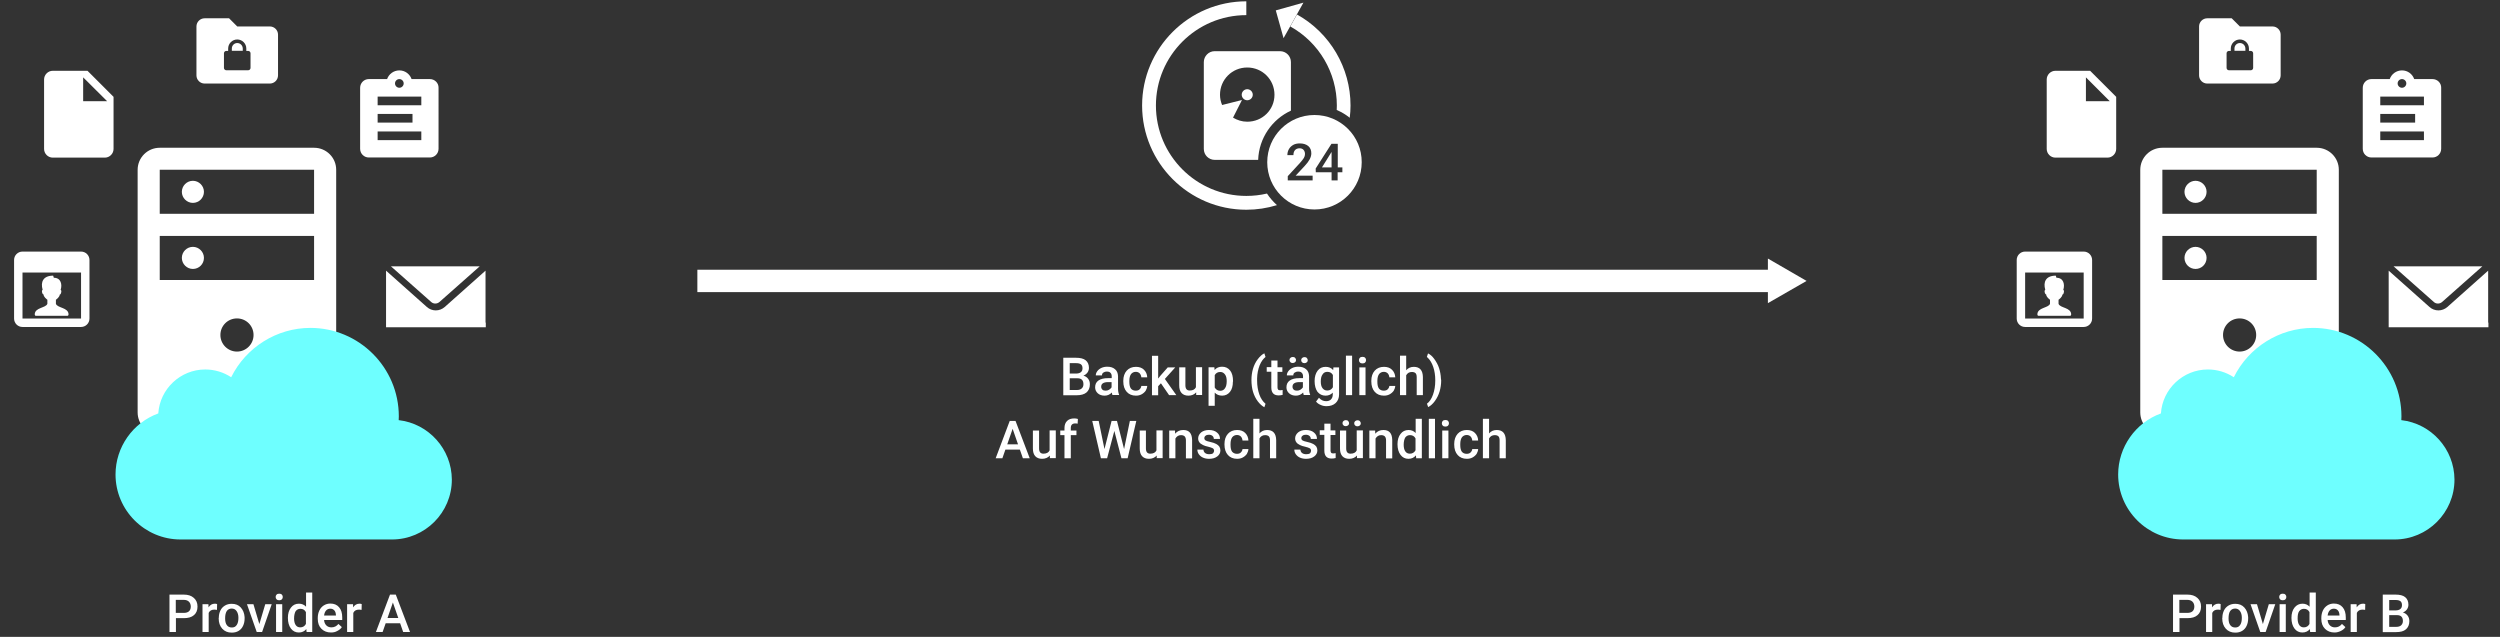 <?xml version="1.0" encoding="utf-8"?>
<!-- Generator: Adobe Illustrator 23.0.3, SVG Export Plug-In . SVG Version: 6.00 Build 0)  -->
<svg version="1.1" xmlns="http://www.w3.org/2000/svg" xmlns:xlink="http://www.w3.org/1999/xlink" x="0px" y="0px"
	 viewBox="0 0 1900 484" style="enable-background:new 0 0 1900 484;" xml:space="preserve">
<rect x="0" y="0" width="1900" height="484" fill="#333333" stroke="none"/>
<style type="text/css">
	.st0{display:none;}
	.st1{fill:none;stroke:#FFFFFF;stroke-width:17.008;stroke-miterlimit:10;}
	.st2{fill:#FFFFFF;}
	.st3{fill:#6EFFFF;}
	.st4{fill:none;}
	.st5{fill-rule:evenodd;clip-rule:evenodd;fill:#FFFFFF;}
</style>
<g id="Hilfslinien" class="st0">
</g>
<g id="Icons">
	<g>
		<g>
			<line class="st1" x1="530" y1="213.5" x2="1348.6" y2="213.5"/>
			<g>
				<polygon class="st2" points="1343.6,230.4 1373,213.5 1343.6,196.5 				"/>
			</g>
		</g>
	</g>
	<g>
		<g>
			<path class="st2" d="M238.7,112.3H121.4c-9.3,0-16.8,7.5-16.8,16.8v184.3c0,9.3,7.5,16.8,16.8,16.8h117.3
				c9.3,0,16.8-7.5,16.8-16.8V129C255.5,119.8,248,112.3,238.7,112.3z M180.1,267.2c-6.9,0-12.6-5.6-12.6-12.6s5.6-12.6,12.6-12.6
				s12.6,5.6,12.6,12.6S187,267.2,180.1,267.2z M146.6,204.4c-4.6,0-8.4-3.8-8.4-8.4c0-4.6,3.8-8.4,8.4-8.4c4.6,0,8.4,3.8,8.4,8.4
				C155,200.7,151.2,204.4,146.6,204.4z M180.1,304.9c-4.6,0-8.4-3.8-8.4-8.4c0-4.6,3.8-8.4,8.4-8.4c4.6,0,8.4,3.8,8.4,8.4
				C188.5,301.2,184.7,304.9,180.1,304.9z M146.6,154.2c-4.6,0-8.4-3.8-8.4-8.4c0-4.6,3.8-8.4,8.4-8.4c4.6,0,8.4,3.8,8.4,8.4
				C155,150.4,151.2,154.2,146.6,154.2z M238.7,212.8H121.4v-33.5h117.3V212.8z M238.7,162.5H121.4V129h117.3V162.5z"/>
			<g id="surface905463">
				<path class="st3" d="M303,319.3c0-1,0.1-1.9,0.1-2.9c0-37.1-30.2-67.2-67.2-67.2c-25.6,0-49,14.8-60.2,37.5
					c-5.8-3.8-12.6-5.9-19.7-5.9c-18.9,0-34.5,14.8-35.7,33.4c-19.3,7-32.5,25.6-32.5,46.4c0,27.2,22.2,49.4,49.4,49.4h160.7
					c25.1,0,45.5-20.4,45.5-45.5C343.3,341.2,325.7,321.9,303,319.3z"/>
			</g>
			<g id="surface21868_2_">
				<path class="st2" d="M66.5,53.8H40.1c-3.6,0-6.6,3-6.6,6.6v52.8c0,3.6,3,6.6,6.6,6.6h39.6c3.6,0,6.6-3,6.6-6.6V73.6L66.5,53.8z
					 M81.4,76.9H63.2V58.8L81.4,76.9z"/>
			</g>
			<g>
				<path class="st2" d="M334,229.5l30.6-27.1h-67.5l30.6,27.1C329.4,231.1,332.2,231.1,334,229.5z"/>
				<path class="st2" d="M369,245.2V226v-20.3l-31,27.6c-1.9,1.7-4.4,2.6-6.8,2.6c-2.5,0-4.9-0.9-6.8-2.6l-31-27.6v43l75.8,0V245.2z
					"/>
			</g>
			<g>
				<path class="st2" d="M17.1,191.2c-3.5,0-6.4,2.8-6.4,6.4v44.5c0,3.5,2.8,6.4,6.4,6.4h44.5c3.5,0,6.4-2.8,6.4-6.4v-44.5
					c0-3.5-2.8-6.4-6.4-6.4H17.1z M17.1,207.1h44.5v35H17.1V207.1z"/>
				<path class="st2" d="M40.4,209.5c-7.6,0-9.7,4.8-8,10.7c-0.2,0.2-0.6,0.6-0.5,1.5c0.2,1.6,0.8,2,1.2,2.1c0,1.8,2.4,3.7,2.9,4
					v3.1c-1.2,3.3-9.6,2.7-9.6,8.1c0,0.5,0.3,1,0.8,1h24.1c0.5,0,0.8-0.5,0.8-1c0-5.4-8.5-4.8-9.6-8.1v-3.1c0.5-0.3,2.9-2.2,2.9-3.9
					c0.4,0,1-0.5,1.2-2.1c0.1-0.9-0.2-1.4-0.5-1.5c1.3-4,0.3-9.2-5.2-9.2L40.4,209.5z"/>
			</g>
			<g id="surface21403_2_">
				<path class="st2" d="M326.7,60.1h-13.9c-1.4-3.9-5-6.6-9.3-6.6s-8,2.8-9.3,6.6h-13.9c-3.7,0-6.6,3-6.6,6.6v46.4
					c0,3.7,3,6.6,6.6,6.6h46.4c3.7,0,6.6-3,6.6-6.6V66.7C333.4,63.1,330.4,60.1,326.7,60.1z M287,80v-6.6h33.2V80H287z M313.5,86.6
					v6.6H287v-6.6H313.5z M287,99.9h33.2v6.6H287V99.9z M303.5,60.1c1.8,0,3.3,1.5,3.3,3.3c0,1.8-1.5,3.3-3.3,3.3s-3.3-1.5-3.3-3.3
					C300.2,61.6,301.7,60.1,303.5,60.1z"/>
			</g>
			<g>
				<path class="st2" d="M205.1,20.1h-24.8l-6.2-6.2h-18.6c-3.4,0-6.2,2.8-6.2,6.2v37.2c0,3.4,2.8,6.2,6.2,6.2h49.6
					c3.4,0,6.2-2.8,6.2-6.2v-31C211.3,22.9,208.5,20.1,205.1,20.1z M190.4,51.6c0,1-0.8,1.8-1.8,1.8H172c-1,0-1.8-0.8-1.8-1.8V40.5
					c0-1,0.8-1.8,1.8-1.8h1.4v-1.8c0-3.8,3.1-6.9,6.9-6.9c3.8,0,6.9,3.1,6.9,6.9v1.8h1.4c1,0,1.8,0.8,1.8,1.8V51.6z"/>
				<path class="st2" d="M180.3,32.7c-2.3,0-4.1,1.9-4.1,4.1v1.8h8.3v-1.8C184.4,34.5,182.6,32.7,180.3,32.7z"/>
			</g>
		</g>
		<g>
			<rect x="112.8" y="450.3" class="st4" width="212.2" height="33.7"/>
			<path class="st2" d="M133.7,469.8v10.5h-4.9v-28.4h10.9c3.2,0,5.7,0.8,7.6,2.5c1.9,1.7,2.8,3.8,2.8,6.6c0,2.8-0.9,5-2.7,6.5
				c-1.8,1.6-4.4,2.3-7.7,2.3H133.7z M133.7,465.8h5.9c1.8,0,3.1-0.4,4-1.2c0.9-0.8,1.4-2,1.4-3.6c0-1.5-0.5-2.8-1.4-3.7
				s-2.2-1.4-3.9-1.4h-6.1V465.8z"/>
			<path class="st2" d="M164.9,463.5c-0.6-0.1-1.3-0.2-1.9-0.2c-2.2,0-3.6,0.8-4.4,2.5v14.5h-4.7v-21.1h4.5l0.1,2.4
				c1.1-1.8,2.7-2.8,4.8-2.8c0.7,0,1.2,0.1,1.7,0.3L164.9,463.5z"/>
			<path class="st2" d="M166.3,469.6c0-2.1,0.4-3.9,1.2-5.6s2-2.9,3.5-3.8s3.2-1.3,5.1-1.3c2.9,0,5.2,0.9,6.9,2.8s2.7,4.3,2.9,7.3
				l0,1.1c0,2.1-0.4,3.9-1.2,5.6s-1.9,2.9-3.4,3.8c-1.5,0.9-3.2,1.3-5.2,1.3c-3,0-5.4-1-7.2-3c-1.8-2-2.7-4.6-2.7-7.9V469.6z
				 M171.1,470c0,2.2,0.4,3.9,1.3,5.1s2.1,1.8,3.8,1.8s2.8-0.6,3.7-1.9c0.9-1.3,1.3-3.1,1.3-5.5c0-2.1-0.5-3.8-1.4-5.1
				s-2.2-1.9-3.7-1.9c-1.5,0-2.8,0.6-3.7,1.8C171.5,465.7,171.1,467.5,171.1,470z"/>
			<path class="st2" d="M197.1,474.3l4.5-15.1h4.9l-7.3,21.1h-4.1l-7.4-21.1h4.9L197.1,474.3z"/>
			<path class="st2" d="M209.5,453.7c0-0.7,0.2-1.3,0.7-1.8c0.5-0.5,1.1-0.7,2-0.7s1.5,0.2,2,0.7s0.7,1.1,0.7,1.8
				c0,0.7-0.2,1.3-0.7,1.8s-1.1,0.7-2,0.7s-1.5-0.2-2-0.7C209.7,455,209.5,454.4,209.5,453.7z M214.5,480.3h-4.7v-21.1h4.7V480.3z"
				/>
			<path class="st2" d="M218.8,469.6c0-3.3,0.8-5.9,2.3-7.8c1.5-2,3.5-3,6.1-3c2.2,0,4,0.8,5.4,2.3v-10.8h4.7v30H233l-0.2-2.2
				c-1.4,1.7-3.3,2.6-5.7,2.6c-2.5,0-4.5-1-6-3C219.6,475.7,218.8,473,218.8,469.6z M223.5,470c0,2.1,0.4,3.8,1.2,5
				c0.8,1.2,2,1.8,3.5,1.8c1.9,0,3.4-0.9,4.3-2.6v-9c-0.9-1.7-2.3-2.5-4.2-2.5c-1.5,0-2.7,0.6-3.6,1.8
				C224,465.7,223.5,467.6,223.5,470z"/>
			<path class="st2" d="M251.6,480.7c-3,0-5.4-0.9-7.3-2.8c-1.9-1.9-2.8-4.4-2.8-7.6v-0.6c0-2.1,0.4-4,1.2-5.7c0.8-1.7,2-3,3.4-3.9
				c1.5-0.9,3.1-1.4,4.9-1.4c2.9,0,5.1,0.9,6.7,2.8c1.6,1.8,2.4,4.4,2.4,7.8v1.9h-13.8c0.1,1.7,0.7,3.1,1.7,4.1c1,1,2.3,1.5,3.9,1.5
				c2.2,0,3.9-0.9,5.3-2.6l2.6,2.4c-0.8,1.3-2,2.2-3.4,2.9C254.9,480.4,253.3,480.7,251.6,480.7z M251,462.6c-1.3,0-2.4,0.5-3.2,1.4
				s-1.3,2.2-1.5,3.8h9v-0.4c-0.1-1.6-0.5-2.8-1.3-3.6S252.3,462.6,251,462.6z"/>
			<path class="st2" d="M274.8,463.5c-0.6-0.1-1.3-0.2-1.9-0.2c-2.2,0-3.6,0.8-4.4,2.5v14.5h-4.7v-21.1h4.5l0.1,2.4
				c1.1-1.8,2.7-2.8,4.8-2.8c0.7,0,1.2,0.1,1.7,0.3L274.8,463.5z"/>
			<path class="st2" d="M304.1,473.7h-11l-2.3,6.6h-5.1l10.7-28.4h4.4l10.8,28.4h-5.2L304.1,473.7z M294.5,469.7h8.2l-4.1-11.8
				L294.5,469.7z"/>
		</g>
	</g>
	<g>
		<g>
			<path class="st2" d="M1760.7,112.3h-117.3c-9.3,0-16.8,7.5-16.8,16.8v184.3c0,9.3,7.5,16.8,16.8,16.8h117.3
				c9.3,0,16.8-7.5,16.8-16.8V129C1777.5,119.8,1770,112.3,1760.7,112.3z M1702.1,267.2c-6.9,0-12.6-5.6-12.6-12.6
				s5.6-12.6,12.6-12.6s12.6,5.6,12.6,12.6S1709,267.2,1702.1,267.2z M1668.6,204.4c-4.6,0-8.4-3.8-8.4-8.4c0-4.6,3.8-8.4,8.4-8.4
				c4.6,0,8.4,3.8,8.4,8.4C1677,200.7,1673.2,204.4,1668.6,204.4z M1702.1,304.9c-4.6,0-8.4-3.8-8.4-8.4c0-4.6,3.8-8.4,8.4-8.4
				c4.6,0,8.4,3.8,8.4,8.4C1710.5,301.2,1706.7,304.9,1702.1,304.9z M1668.6,154.2c-4.6,0-8.4-3.8-8.4-8.4c0-4.6,3.8-8.4,8.4-8.4
				c4.6,0,8.4,3.8,8.4,8.4C1677,150.4,1673.2,154.2,1668.6,154.2z M1760.7,212.8h-117.3v-33.5h117.3V212.8z M1760.7,162.5h-117.3
				V129h117.3V162.5z"/>
			<g id="surface905463_2_">
				<path class="st3" d="M1825,319.3c0-1,0.1-1.9,0.1-2.9c0-37.1-30.2-67.2-67.2-67.2c-25.6,0-49,14.8-60.2,37.5
					c-5.8-3.8-12.6-5.9-19.7-5.9c-18.9,0-34.5,14.8-35.7,33.4c-19.3,7-32.5,25.6-32.5,46.4c0,27.2,22.2,49.4,49.4,49.4h160.7
					c25.1,0,45.5-20.4,45.5-45.5C1865.3,341.2,1847.7,321.9,1825,319.3z"/>
			</g>
			<g id="surface21868_3_">
				<path class="st2" d="M1588.5,53.8h-26.4c-3.6,0-6.6,3-6.6,6.6v52.8c0,3.6,3,6.6,6.6,6.6h39.6c3.6,0,6.6-3,6.6-6.6V73.6
					L1588.5,53.8z M1603.4,76.9h-18.1V58.8L1603.4,76.9z"/>
			</g>
			<g>
				<path class="st2" d="M1856,229.5l30.6-27.1h-67.5l30.6,27.1C1851.4,231.1,1854.2,231.1,1856,229.5z"/>
				<path class="st2" d="M1891,245.2V226v-20.3l-31,27.6c-1.9,1.7-4.4,2.6-6.8,2.6c-2.5,0-4.9-0.9-6.8-2.6l-31-27.6v43l75.8,0V245.2
					z"/>
			</g>
			<g>
				<path class="st2" d="M1539.1,191.2c-3.5,0-6.4,2.8-6.4,6.4v44.5c0,3.5,2.8,6.4,6.4,6.4h44.5c3.5,0,6.4-2.8,6.4-6.4v-44.5
					c0-3.5-2.8-6.4-6.4-6.4H1539.1z M1539.1,207.1h44.5v35h-44.5V207.1z"/>
				<path class="st2" d="M1562.4,209.5c-7.6,0-9.7,4.8-8,10.7c-0.2,0.2-0.6,0.6-0.5,1.5c0.2,1.6,0.8,2,1.2,2.1c0,1.8,2.4,3.7,2.9,4
					v3.1c-1.2,3.3-9.6,2.7-9.6,8.1c0,0.5,0.3,1,0.8,1h24.1c0.5,0,0.8-0.5,0.8-1c0-5.4-8.5-4.8-9.6-8.1v-3.1c0.5-0.3,2.9-2.2,2.9-3.9
					c0.4,0,1-0.5,1.2-2.1c0.1-0.9-0.2-1.4-0.5-1.5c1.3-4,0.3-9.2-5.2-9.2L1562.4,209.5z"/>
			</g>
			<g id="surface21403_3_">
				<path class="st2" d="M1848.7,60.1h-13.9c-1.4-3.9-5-6.6-9.3-6.6c-4.3,0-8,2.8-9.3,6.6h-13.9c-3.7,0-6.6,3-6.6,6.6v46.4
					c0,3.7,3,6.6,6.6,6.6h46.4c3.7,0,6.6-3,6.6-6.6V66.7C1855.4,63.1,1852.4,60.1,1848.7,60.1z M1809,80v-6.6h33.2V80H1809z
					 M1835.5,86.6v6.6H1809v-6.6H1835.5z M1809,99.9h33.2v6.6H1809V99.9z M1825.5,60.1c1.8,0,3.3,1.5,3.3,3.3c0,1.8-1.5,3.3-3.3,3.3
					c-1.8,0-3.3-1.5-3.3-3.3C1822.2,61.6,1823.7,60.1,1825.5,60.1z"/>
			</g>
			<g>
				<path class="st2" d="M1727.1,20.1h-24.8l-6.2-6.2h-18.6c-3.4,0-6.2,2.8-6.2,6.2v37.2c0,3.4,2.8,6.2,6.2,6.2h49.6
					c3.4,0,6.2-2.8,6.2-6.2v-31C1733.3,22.9,1730.5,20.1,1727.1,20.1z M1712.4,51.6c0,1-0.8,1.8-1.8,1.8H1694c-1,0-1.8-0.8-1.8-1.8
					V40.5c0-1,0.8-1.8,1.8-1.8h1.4v-1.8c0-3.8,3.1-6.9,6.9-6.9c3.8,0,6.9,3.1,6.9,6.9v1.8h1.4c1,0,1.8,0.8,1.8,1.8V51.6z"/>
				<path class="st2" d="M1702.3,32.7c-2.3,0-4.1,1.9-4.1,4.1v1.8h8.3v-1.8C1706.4,34.5,1704.6,32.7,1702.3,32.7z"/>
			</g>
		</g>
		<g>
			<rect x="1634.8" y="450.3" class="st4" width="212.2" height="33.7"/>
			<path class="st2" d="M1656.4,469.8v10.5h-4.9v-28.4h10.9c3.2,0,5.7,0.8,7.6,2.5s2.8,3.8,2.8,6.6c0,2.8-0.9,5-2.7,6.5
				c-1.8,1.6-4.4,2.3-7.7,2.3H1656.4z M1656.4,465.8h5.9c1.8,0,3.1-0.4,4-1.2s1.4-2,1.4-3.6c0-1.5-0.5-2.8-1.4-3.7s-2.2-1.4-3.9-1.4
				h-6.1V465.8z"/>
			<path class="st2" d="M1687.6,463.5c-0.6-0.1-1.3-0.2-1.9-0.2c-2.2,0-3.6,0.8-4.4,2.5v14.5h-4.7v-21.1h4.5l0.1,2.4
				c1.1-1.8,2.7-2.8,4.8-2.8c0.7,0,1.2,0.1,1.7,0.3L1687.6,463.5z"/>
			<path class="st2" d="M1689,469.6c0-2.1,0.4-3.9,1.2-5.6s2-2.9,3.5-3.8s3.2-1.3,5.1-1.3c2.9,0,5.2,0.9,6.9,2.8s2.7,4.3,2.9,7.3
				l0,1.1c0,2.1-0.4,3.9-1.2,5.6s-1.9,2.9-3.4,3.8s-3.2,1.3-5.2,1.3c-3,0-5.4-1-7.2-3s-2.7-4.6-2.7-7.9V469.6z M1693.7,470
				c0,2.2,0.4,3.9,1.3,5.1s2.1,1.8,3.8,1.8s2.8-0.6,3.7-1.9s1.3-3.1,1.3-5.5c0-2.1-0.5-3.8-1.4-5.1s-2.2-1.9-3.7-1.9
				c-1.5,0-2.8,0.6-3.7,1.8S1693.7,467.5,1693.7,470z"/>
			<path class="st2" d="M1719.8,474.3l4.5-15.1h4.9l-7.3,21.1h-4.1l-7.4-21.1h4.9L1719.8,474.3z"/>
			<path class="st2" d="M1732.2,453.7c0-0.7,0.2-1.3,0.7-1.8s1.1-0.7,2-0.7s1.5,0.2,2,0.7s0.7,1.1,0.7,1.8c0,0.7-0.2,1.3-0.7,1.8
				s-1.1,0.7-2,0.7s-1.5-0.2-2-0.7S1732.2,454.4,1732.2,453.7z M1737.2,480.3h-4.7v-21.1h4.7V480.3z"/>
			<path class="st2" d="M1741.5,469.6c0-3.3,0.8-5.9,2.3-7.8s3.5-3,6.1-3c2.2,0,4,0.8,5.4,2.3v-10.8h4.7v30h-4.3l-0.2-2.2
				c-1.4,1.7-3.3,2.6-5.7,2.6c-2.5,0-4.5-1-6-3S1741.5,473,1741.5,469.6z M1746.2,470c0,2.1,0.4,3.8,1.2,5s2,1.8,3.5,1.8
				c1.9,0,3.4-0.9,4.3-2.6v-9c-0.9-1.7-2.3-2.5-4.2-2.5c-1.5,0-2.7,0.6-3.6,1.8S1746.2,467.6,1746.2,470z"/>
			<path class="st2" d="M1774.3,480.7c-3,0-5.4-0.9-7.3-2.8s-2.8-4.4-2.8-7.6v-0.6c0-2.1,0.4-4,1.2-5.7s2-3,3.4-3.9s3.1-1.4,4.9-1.4
				c2.9,0,5.1,0.9,6.7,2.8s2.4,4.4,2.4,7.8v1.9h-13.8c0.1,1.7,0.7,3.1,1.7,4.1s2.3,1.5,3.9,1.5c2.2,0,3.9-0.9,5.3-2.6l2.6,2.4
				c-0.8,1.3-2,2.2-3.4,2.9S1776,480.7,1774.3,480.7z M1773.7,462.6c-1.3,0-2.4,0.5-3.2,1.4s-1.3,2.2-1.5,3.8h9v-0.4
				c-0.1-1.6-0.5-2.8-1.3-3.6S1775,462.6,1773.7,462.6z"/>
			<path class="st2" d="M1797.5,463.5c-0.6-0.1-1.3-0.2-1.9-0.2c-2.2,0-3.6,0.8-4.4,2.5v14.5h-4.7v-21.1h4.5l0.1,2.4
				c1.1-1.8,2.7-2.8,4.8-2.8c0.7,0,1.2,0.1,1.7,0.3L1797.5,463.5z"/>
			<path class="st2" d="M1810.9,480.3v-28.4h9.7c3.2,0,5.7,0.6,7.3,1.9s2.5,3.2,2.5,5.8c0,1.3-0.4,2.5-1.1,3.5s-1.7,1.8-3.1,2.4
				c1.5,0.4,2.7,1.2,3.6,2.4s1.3,2.5,1.3,4.2c0,2.7-0.9,4.7-2.6,6.2s-4.2,2.1-7.4,2.1H1810.9z M1815.8,463.9h4.8
				c1.5,0,2.7-0.3,3.6-1s1.3-1.7,1.3-3c0-1.4-0.4-2.4-1.2-3s-2-0.9-3.7-0.9h-4.8V463.9z M1815.8,467.5v8.9h5.5
				c1.5,0,2.8-0.4,3.6-1.2s1.3-1.8,1.3-3.2c0-3-1.5-4.5-4.5-4.5H1815.8z"/>
		</g>
	</g>
	<g>
		<rect x="748.3" y="270.3" class="st4" width="406.4" height="79.7"/>
		<path class="st2" d="M808.1,300.3v-28.4h9.7c3.2,0,5.7,0.6,7.3,1.9s2.5,3.2,2.5,5.8c0,1.3-0.4,2.5-1.1,3.5s-1.7,1.8-3.1,2.4
			c1.5,0.4,2.7,1.2,3.6,2.4s1.3,2.5,1.3,4.2c0,2.7-0.9,4.7-2.6,6.2c-1.7,1.4-4.2,2.1-7.4,2.1H808.1z M813,283.9h4.8
			c1.5,0,2.7-0.3,3.6-1c0.9-0.7,1.3-1.7,1.3-3c0-1.4-0.4-2.4-1.2-3s-2-0.9-3.7-0.9H813V283.9z M813,287.5v8.9h5.5
			c1.5,0,2.8-0.4,3.6-1.2c0.9-0.8,1.3-1.8,1.3-3.2c0-3-1.5-4.5-4.5-4.5H813z"/>
		<path class="st2" d="M845.5,300.3c-0.2-0.4-0.4-1.1-0.5-2c-1.5,1.6-3.4,2.4-5.5,2.4c-2.1,0-3.9-0.6-5.2-1.8c-1.3-1.2-2-2.7-2-4.5
			c0-2.3,0.8-4,2.5-5.2c1.7-1.2,4.1-1.8,7.2-1.8h2.9V286c0-1.1-0.3-2-0.9-2.6c-0.6-0.7-1.5-1-2.8-1c-1.1,0-2,0.3-2.7,0.8
			c-0.7,0.5-1,1.2-1,2.1h-4.7c0-1.2,0.4-2.2,1.2-3.3c0.8-1,1.8-1.8,3.1-2.4c1.3-0.6,2.8-0.9,4.4-0.9c2.5,0,4.4,0.6,5.9,1.9
			c1.5,1.2,2.2,3,2.3,5.2v9.5c0,1.9,0.3,3.4,0.8,4.6v0.3H845.5z M840.3,296.9c0.9,0,1.8-0.2,2.6-0.7c0.8-0.5,1.4-1.1,1.9-1.8v-4
			h-2.6c-1.8,0-3.1,0.3-4,0.9c-0.9,0.6-1.3,1.5-1.3,2.6c0,0.9,0.3,1.6,0.9,2.2S839.2,296.9,840.3,296.9z"/>
		<path class="st2" d="M863.2,296.9c1.2,0,2.2-0.3,2.9-1s1.2-1.5,1.3-2.6h4.5c-0.1,1.3-0.5,2.5-1.2,3.7c-0.8,1.1-1.8,2-3.1,2.7
			c-1.3,0.7-2.7,1-4.3,1c-3,0-5.3-1-7-2.9c-1.7-1.9-2.6-4.6-2.6-7.9v-0.5c0-3.2,0.9-5.8,2.6-7.7s4.1-2.9,7-2.9
			c2.5,0,4.6,0.7,6.1,2.2s2.4,3.4,2.5,5.8h-4.5c-0.1-1.2-0.5-2.2-1.2-3c-0.8-0.8-1.8-1.2-3-1.2c-1.5,0-2.7,0.6-3.6,1.7
			c-0.8,1.1-1.3,2.8-1.3,5.1v0.8c0,2.3,0.4,4,1.2,5.1C860.4,296.4,861.6,296.9,863.2,296.9z"/>
		<path class="st2" d="M882.3,291.3l-2.1,2.2v6.9h-4.7v-30h4.7v17.3l1.5-1.9l5.8-6.6h5.7l-7.9,8.8l8.7,12.3h-5.5L882.3,291.3z"/>
		<path class="st2" d="M909.1,298.2c-1.4,1.6-3.4,2.5-5.9,2.5c-2.3,0-4-0.7-5.2-2c-1.2-1.3-1.8-3.3-1.8-5.8v-13.7h4.7v13.6
			c0,2.7,1.1,4,3.3,4c2.3,0,3.9-0.8,4.7-2.5v-15.2h4.7v21.1h-4.5L909.1,298.2z"/>
		<path class="st2" d="M937,290c0,3.3-0.7,5.9-2.2,7.8s-3.5,2.9-6,2.9c-2.3,0-4.2-0.8-5.6-2.3v10h-4.7v-29.3h4.4l0.2,2.1
			c1.4-1.7,3.3-2.5,5.7-2.5c2.6,0,4.6,1,6.1,2.9s2.2,4.6,2.2,8V290z M932.3,289.6c0-2.1-0.4-3.8-1.3-5s-2-1.9-3.6-1.9
			c-1.9,0-3.3,0.8-4.2,2.4v9.4c0.9,1.6,2.3,2.5,4.2,2.5c1.5,0,2.7-0.6,3.5-1.8C931.9,293.9,932.3,292,932.3,289.6z"/>
		<path class="st2" d="M951.1,288.8c0-3,0.4-5.9,1.2-8.6c0.8-2.7,2-5.1,3.6-7.2s3.2-3.6,5-4.5l0.9,2.8c-1.8,1.4-3.3,3.5-4.5,6.4
			c-1.1,2.9-1.8,6.1-1.9,9.8l0,1.7c0,3.9,0.6,7.5,1.7,10.6s2.7,5.4,4.7,7.1l-0.9,2.6c-1.7-0.9-3.4-2.4-5-4.5
			c-1.6-2.1-2.8-4.6-3.6-7.2S951.1,292,951.1,288.8z"/>
		<path class="st2" d="M970.9,274v5.1h3.7v3.5h-3.7v11.8c0,0.8,0.2,1.4,0.5,1.7c0.3,0.4,0.9,0.5,1.7,0.5c0.5,0,1.1-0.1,1.7-0.2v3.7
			c-1.1,0.3-2.1,0.4-3.1,0.4c-3.6,0-5.5-2-5.5-6v-12h-3.5v-3.5h3.5V274H970.9z"/>
		<path class="st2" d="M990.9,300.3c-0.2-0.4-0.4-1.1-0.5-2c-1.5,1.6-3.4,2.4-5.5,2.4c-2.1,0-3.9-0.6-5.2-1.8c-1.3-1.2-2-2.7-2-4.5
			c0-2.3,0.8-4,2.5-5.2c1.7-1.2,4.1-1.8,7.2-1.8h2.9V286c0-1.1-0.3-2-0.9-2.6c-0.6-0.7-1.5-1-2.8-1c-1.1,0-2,0.3-2.7,0.8
			c-0.7,0.5-1,1.2-1,2.1H978c0-1.2,0.4-2.2,1.2-3.3c0.8-1,1.8-1.8,3.1-2.4c1.3-0.6,2.8-0.9,4.4-0.9c2.5,0,4.4,0.6,5.9,1.9
			c1.5,1.2,2.2,3,2.3,5.2v9.5c0,1.9,0.3,3.4,0.8,4.6v0.3H990.9z M980,273.6c0-0.7,0.2-1.2,0.7-1.6c0.4-0.4,1-0.7,1.8-0.7
			c0.8,0,1.4,0.2,1.8,0.7c0.4,0.4,0.7,1,0.7,1.6s-0.2,1.2-0.7,1.6c-0.4,0.4-1,0.7-1.8,0.7c-0.8,0-1.4-0.2-1.8-0.7
			C980.2,274.8,980,274.3,980,273.6z M985.7,296.9c0.9,0,1.8-0.2,2.6-0.7c0.8-0.5,1.4-1.1,1.9-1.8v-4h-2.6c-1.8,0-3.1,0.3-4,0.9
			c-0.9,0.6-1.3,1.5-1.3,2.6c0,0.9,0.3,1.6,0.9,2.2S984.7,296.9,985.7,296.9z M988.9,273.7c0-0.7,0.2-1.2,0.7-1.6
			c0.4-0.4,1-0.7,1.8-0.7c0.8,0,1.4,0.2,1.8,0.7c0.4,0.4,0.7,1,0.7,1.6s-0.2,1.2-0.7,1.6c-0.4,0.4-1,0.7-1.8,0.7
			c-0.8,0-1.4-0.2-1.8-0.7C989.1,274.9,988.9,274.3,988.9,273.7z"/>
		<path class="st2" d="M999.1,289.6c0-3.3,0.8-5.9,2.3-7.9s3.6-2.9,6.1-2.9c2.4,0,4.3,0.8,5.7,2.5l0.2-2.1h4.3v20.5
			c0,2.8-0.9,5-2.6,6.6c-1.7,1.6-4.1,2.4-7,2.4c-1.5,0-3.1-0.3-4.5-1c-1.5-0.6-2.6-1.5-3.4-2.5l2.2-2.9c1.5,1.7,3.3,2.6,5.4,2.6
			c1.6,0,2.8-0.4,3.7-1.3c0.9-0.9,1.4-2.1,1.4-3.8v-1.4c-1.4,1.5-3.2,2.3-5.5,2.3c-2.5,0-4.5-1-6.1-2.9
			C999.9,295.8,999.1,293.1,999.1,289.6z M1003.8,290c0,2.1,0.4,3.8,1.3,5c0.9,1.2,2.1,1.8,3.6,1.8c1.9,0,3.3-0.8,4.3-2.5v-9.3
			c-0.9-1.6-2.3-2.4-4.2-2.4c-1.6,0-2.8,0.6-3.6,1.9C1004.2,285.8,1003.8,287.6,1003.8,290z"/>
		<path class="st2" d="M1027.6,300.3h-4.7v-30h4.7V300.3z"/>
		<path class="st2" d="M1032.8,273.7c0-0.7,0.2-1.3,0.7-1.8c0.5-0.5,1.1-0.7,2-0.7s1.5,0.2,2,0.7s0.7,1.1,0.7,1.8
			c0,0.7-0.2,1.3-0.7,1.8s-1.1,0.7-2,0.7s-1.5-0.2-2-0.7C1033,275,1032.8,274.4,1032.8,273.7z M1037.8,300.3h-4.7v-21.1h4.7V300.3z"
			/>
		<path class="st2" d="M1051.7,296.9c1.2,0,2.2-0.3,2.9-1s1.2-1.5,1.3-2.6h4.5c-0.1,1.3-0.5,2.5-1.2,3.7c-0.8,1.1-1.8,2-3.1,2.7
			c-1.3,0.7-2.7,1-4.3,1c-3,0-5.3-1-7-2.9c-1.7-1.9-2.6-4.6-2.6-7.9v-0.5c0-3.2,0.9-5.8,2.6-7.7s4.1-2.9,7-2.9
			c2.5,0,4.6,0.7,6.1,2.2s2.4,3.4,2.5,5.8h-4.5c-0.1-1.2-0.5-2.2-1.2-3c-0.8-0.8-1.8-1.2-3-1.2c-1.5,0-2.7,0.6-3.6,1.7
			c-0.8,1.1-1.3,2.8-1.3,5.1v0.8c0,2.3,0.4,4,1.2,5.1C1048.9,296.4,1050.1,296.9,1051.7,296.9z"/>
		<path class="st2" d="M1068.6,281.5c1.5-1.8,3.5-2.7,5.9-2.7c4.5,0,6.8,2.6,6.9,7.7v13.8h-4.7v-13.6c0-1.5-0.3-2.5-0.9-3.1
			c-0.6-0.6-1.6-0.9-2.8-0.9c-1.9,0-3.3,0.8-4.3,2.5v15.1h-4.7v-30h4.7V281.5z"/>
		<path class="st2" d="M1095.3,289.1c0,2.9-0.4,5.7-1.2,8.4c-0.8,2.7-2,5.1-3.6,7.3c-1.6,2.2-3.3,3.7-5.1,4.6l-0.9-2.6
			c2-1.5,3.5-3.8,4.6-6.9c1.1-3.1,1.7-6.7,1.7-10.6v-0.4c0-3.6-0.5-6.9-1.5-9.9c-1-3-2.4-5.4-4.3-7.2l-0.6-0.5l0.9-2.7
			c1.7,0.8,3.3,2.2,4.8,4.3s2.8,4.4,3.6,6.9c0.8,2.5,1.3,5.2,1.4,7.9L1095.3,289.1z"/>
		<path class="st2" d="M775.1,341.7h-11l-2.3,6.6h-5.1l10.7-28.4h4.4l10.8,28.4h-5.2L775.1,341.7z M765.5,337.7h8.2l-4.1-11.8
			L765.5,337.7z"/>
		<path class="st2" d="M797.9,346.2c-1.4,1.6-3.4,2.5-5.9,2.5c-2.3,0-4-0.7-5.2-2c-1.2-1.3-1.8-3.3-1.8-5.8v-13.7h4.7v13.6
			c0,2.7,1.1,4,3.3,4c2.3,0,3.9-0.8,4.7-2.5v-15.2h4.7v21.1h-4.5L797.9,346.2z"/>
		<path class="st2" d="M809,348.3v-17.6h-3.2v-3.5h3.2v-1.9c0-2.3,0.7-4.2,2-5.4c1.3-1.3,3.1-1.9,5.5-1.9c0.8,0,1.7,0.1,2.7,0.4
			L819,322c-0.5-0.1-1.1-0.2-1.8-0.2c-2.3,0-3.4,1.2-3.4,3.5v1.9h4.3v3.5h-4.3v17.6H809z"/>
		<path class="st2" d="M854.3,341.3l4.4-21.4h4.9l-6.6,28.4h-4.7l-5.4-20.8l-5.5,20.8h-4.7l-6.6-28.4h4.9l4.4,21.4l5.4-21.4h4.1
			L854.3,341.3z"/>
		<path class="st2" d="M879.1,346.2c-1.4,1.6-3.4,2.5-5.9,2.5c-2.3,0-4-0.7-5.2-2c-1.2-1.3-1.8-3.3-1.8-5.8v-13.7h4.7v13.6
			c0,2.7,1.1,4,3.3,4c2.3,0,3.9-0.8,4.7-2.5v-15.2h4.7v21.1h-4.5L879.1,346.2z"/>
		<path class="st2" d="M893,327.2l0.1,2.4c1.6-1.9,3.6-2.8,6.2-2.8c4.4,0,6.6,2.5,6.7,7.6v14h-4.7v-13.7c0-1.3-0.3-2.3-0.9-3
			c-0.6-0.6-1.5-1-2.8-1c-1.9,0-3.3,0.9-4.3,2.6v15h-4.7v-21.1H893z"/>
		<path class="st2" d="M922.7,342.6c0-0.8-0.3-1.5-1-1.9c-0.7-0.4-1.9-0.8-3.5-1.2c-1.6-0.3-3-0.8-4-1.3c-2.4-1.1-3.6-2.8-3.6-5
			c0-1.8,0.8-3.3,2.3-4.6c1.5-1.2,3.5-1.8,5.9-1.8c2.5,0,4.6,0.6,6.1,1.9c1.6,1.3,2.3,2.9,2.3,4.9h-4.7c0-0.9-0.3-1.7-1-2.3
			c-0.7-0.6-1.6-0.9-2.7-0.9c-1,0-1.9,0.2-2.5,0.7c-0.7,0.5-1,1.1-1,1.9c0,0.7,0.3,1.3,0.9,1.7c0.6,0.4,1.8,0.8,3.7,1.2
			c1.9,0.4,3.3,0.9,4.4,1.5c1.1,0.6,1.8,1.2,2.4,2c0.5,0.8,0.8,1.8,0.8,2.9c0,1.9-0.8,3.4-2.4,4.6c-1.6,1.2-3.6,1.8-6.2,1.8
			c-1.7,0-3.3-0.3-4.6-0.9c-1.4-0.6-2.4-1.5-3.2-2.6c-0.8-1.1-1.1-2.3-1.1-3.5h4.6c0.1,1.1,0.5,2,1.3,2.6s1.8,0.9,3.1,0.9
			c1.3,0,2.2-0.2,2.9-0.7C922.3,344,922.7,343.3,922.7,342.6z"/>
		<path class="st2" d="M940.1,344.9c1.2,0,2.2-0.3,2.9-1s1.2-1.5,1.3-2.6h4.5c-0.1,1.3-0.5,2.5-1.2,3.7c-0.8,1.1-1.8,2-3.1,2.7
			c-1.3,0.7-2.7,1-4.3,1c-3,0-5.3-1-7-2.9c-1.7-1.9-2.6-4.6-2.6-7.9v-0.5c0-3.2,0.9-5.8,2.6-7.7s4.1-2.9,7-2.9
			c2.5,0,4.6,0.7,6.1,2.2s2.4,3.4,2.5,5.8h-4.5c-0.1-1.2-0.5-2.2-1.2-3c-0.8-0.8-1.8-1.2-3-1.2c-1.5,0-2.7,0.6-3.6,1.7
			c-0.8,1.1-1.3,2.8-1.3,5.1v0.8c0,2.3,0.4,4,1.2,5.1C937.4,344.4,938.6,344.9,940.1,344.9z"/>
		<path class="st2" d="M957.1,329.5c1.5-1.8,3.5-2.7,5.9-2.7c4.5,0,6.8,2.6,6.9,7.7v13.8h-4.7v-13.6c0-1.5-0.3-2.5-0.9-3.1
			c-0.6-0.6-1.6-0.9-2.8-0.9c-1.9,0-3.3,0.8-4.3,2.5v15.1h-4.7v-30h4.7V329.5z"/>
		<path class="st2" d="M996.4,342.6c0-0.8-0.3-1.5-1-1.9c-0.7-0.4-1.9-0.8-3.5-1.2c-1.6-0.3-3-0.8-4-1.3c-2.4-1.1-3.6-2.8-3.6-5
			c0-1.8,0.8-3.3,2.3-4.6c1.5-1.2,3.5-1.8,5.9-1.8c2.5,0,4.6,0.6,6.1,1.9c1.6,1.3,2.3,2.9,2.3,4.9h-4.7c0-0.9-0.3-1.7-1-2.3
			c-0.7-0.6-1.6-0.9-2.7-0.9c-1,0-1.9,0.2-2.5,0.7c-0.7,0.5-1,1.1-1,1.9c0,0.7,0.3,1.3,0.9,1.7c0.6,0.4,1.8,0.8,3.7,1.2
			c1.9,0.4,3.3,0.9,4.4,1.5c1.1,0.6,1.8,1.2,2.4,2c0.5,0.8,0.8,1.8,0.8,2.9c0,1.9-0.8,3.4-2.4,4.6c-1.6,1.2-3.6,1.8-6.2,1.8
			c-1.7,0-3.3-0.3-4.6-0.9c-1.4-0.6-2.4-1.5-3.2-2.6c-0.8-1.1-1.1-2.3-1.1-3.5h4.6c0.1,1.1,0.5,2,1.3,2.6s1.8,0.9,3.1,0.9
			c1.3,0,2.2-0.2,2.9-0.7C996.1,344,996.4,343.3,996.4,342.6z"/>
		<path class="st2" d="M1011.2,322v5.1h3.7v3.5h-3.7v11.8c0,0.8,0.2,1.4,0.5,1.7c0.3,0.4,0.9,0.5,1.7,0.5c0.5,0,1.1-0.1,1.7-0.2v3.7
			c-1.1,0.3-2.1,0.4-3.1,0.4c-3.6,0-5.5-2-5.5-6v-12h-3.5v-3.5h3.5V322H1011.2z"/>
		<path class="st2" d="M1031.3,346.2c-1.4,1.6-3.4,2.5-5.9,2.5c-2.3,0-4-0.7-5.2-2c-1.2-1.3-1.8-3.3-1.8-5.8v-13.7h4.7v13.6
			c0,2.7,1.1,4,3.3,4c2.3,0,3.9-0.8,4.7-2.5v-15.2h4.7v21.1h-4.5L1031.3,346.2z M1020.3,321.6c0-0.7,0.2-1.2,0.7-1.6
			c0.4-0.4,1-0.7,1.8-0.7c0.8,0,1.4,0.2,1.8,0.7c0.4,0.4,0.7,1,0.7,1.6s-0.2,1.2-0.7,1.6c-0.4,0.4-1,0.7-1.8,0.7
			c-0.8,0-1.4-0.2-1.8-0.7C1020.5,322.8,1020.3,322.3,1020.3,321.6z M1029.2,321.7c0-0.7,0.2-1.2,0.7-1.6c0.4-0.4,1-0.7,1.8-0.7
			c0.8,0,1.4,0.2,1.8,0.7c0.4,0.4,0.7,1,0.7,1.6s-0.2,1.2-0.7,1.6c-0.4,0.4-1,0.7-1.8,0.7c-0.8,0-1.4-0.2-1.8-0.7
			C1029.4,322.9,1029.2,322.3,1029.2,321.7z"/>
		<path class="st2" d="M1045.1,327.2l0.1,2.4c1.6-1.9,3.6-2.8,6.2-2.8c4.4,0,6.6,2.5,6.7,7.6v14h-4.7v-13.7c0-1.3-0.3-2.3-0.9-3
			c-0.6-0.6-1.5-1-2.8-1c-1.9,0-3.3,0.9-4.3,2.6v15h-4.7v-21.1H1045.1z"/>
		<path class="st2" d="M1062.1,337.6c0-3.3,0.8-5.9,2.3-7.8c1.5-2,3.5-3,6.1-3c2.2,0,4,0.8,5.4,2.3v-10.8h4.7v30h-4.3l-0.2-2.2
			c-1.4,1.7-3.3,2.6-5.7,2.6c-2.5,0-4.5-1-6-3C1062.9,343.7,1062.1,341,1062.1,337.6z M1066.8,338c0,2.1,0.4,3.8,1.2,5
			c0.8,1.2,2,1.8,3.5,1.8c1.9,0,3.4-0.9,4.3-2.6v-9c-0.9-1.7-2.3-2.5-4.2-2.5c-1.5,0-2.7,0.6-3.6,1.8
			C1067.3,333.7,1066.8,335.6,1066.8,338z"/>
		<path class="st2" d="M1090.6,348.3h-4.7v-30h4.7V348.3z"/>
		<path class="st2" d="M1095.8,321.7c0-0.7,0.2-1.3,0.7-1.8c0.5-0.5,1.1-0.7,2-0.7s1.5,0.2,2,0.7s0.7,1.1,0.7,1.8
			c0,0.7-0.2,1.3-0.7,1.8s-1.1,0.7-2,0.7s-1.5-0.2-2-0.7C1096,323,1095.8,322.4,1095.8,321.7z M1100.8,348.3h-4.7v-21.1h4.7V348.3z"
			/>
		<path class="st2" d="M1114.7,344.9c1.2,0,2.2-0.3,2.9-1s1.2-1.5,1.3-2.6h4.5c-0.1,1.3-0.5,2.5-1.2,3.7c-0.8,1.1-1.8,2-3.1,2.7
			c-1.3,0.7-2.7,1-4.3,1c-3,0-5.3-1-7-2.9c-1.7-1.9-2.6-4.6-2.6-7.9v-0.5c0-3.2,0.9-5.8,2.6-7.7s4.1-2.9,7-2.9
			c2.5,0,4.6,0.7,6.1,2.2s2.4,3.4,2.5,5.8h-4.5c-0.1-1.2-0.5-2.2-1.2-3c-0.8-0.8-1.8-1.2-3-1.2c-1.5,0-2.7,0.6-3.6,1.7
			c-0.8,1.1-1.3,2.8-1.3,5.1v0.8c0,2.3,0.4,4,1.2,5.1C1111.9,344.4,1113.1,344.9,1114.7,344.9z"/>
		<path class="st2" d="M1131.6,329.5c1.5-1.8,3.5-2.7,5.9-2.7c4.5,0,6.8,2.6,6.9,7.7v13.8h-4.7v-13.6c0-1.5-0.3-2.5-0.9-3.1
			c-0.6-0.6-1.6-0.9-2.8-0.9c-1.9,0-3.3,0.8-4.3,2.5v15.1h-4.7v-30h4.7V329.5z"/>
	</g>
	<g>
		<polygon class="st5" points="969.6,7.9 990.6,2 983.1,15.5 975.5,29 		"/>
		<g>
			<g>
				<path class="st2" d="M999,87.4c-19.9,0-35.9,16.1-35.9,35.9c0,19.9,16.1,35.9,35.9,35.9c19.9,0,35.9-16.1,35.9-35.9
					C1035,103.5,1018.9,87.4,999,87.4z M997.4,137.1h-18.7v-3.2l9.3-10.1c1.3-1.5,2.3-2.7,2.9-3.7c0.6-1,0.9-2,0.9-3
					c0-1.3-0.4-2.4-1.1-3.2c-0.7-0.8-1.8-1.2-3-1.2c-1.5,0-2.7,0.5-3.5,1.4c-0.8,0.9-1.2,2.2-1.2,3.8h-4.6c0-1.7,0.4-3.2,1.2-4.6
					c0.8-1.4,1.9-2.4,3.3-3.2c1.4-0.8,3.1-1.1,5-1.1c2.7,0,4.8,0.7,6.4,2c1.6,1.4,2.3,3.2,2.3,5.6c0,1.4-0.4,2.8-1.2,4.4
					c-0.8,1.5-2.1,3.3-3.9,5.2l-6.8,7.3h12.9V137.1z M1020.1,130.9h-3.5v6.2h-4.6v-6.2h-12l-0.1-2.8l12-18.8h4.8v17.9h3.5V130.9z"/>
			</g>
			<g>
				<polygon class="st2" points="1004.7,127.2 1012,127.2 1012,115.5 1011.6,116.1 				"/>
			</g>
		</g>
		<g>
			<path class="st2" d="M981.1,84.1V47.2c0-4.5-3.6-8.3-8.3-8.3h-49.7c-4.5,0-8.2,3.8-8.2,8.3v66c0,4.5,3.6,8.3,8.3,8.3h33
				C956.8,104.9,966.8,90.7,981.1,84.1z M928.8,79.8c-1-2.4-1.6-5-1.6-7.8c0-11.5,9.2-20.7,20.7-20.7s20.7,9.2,20.7,20.7
				c0,11.5-9.2,20.5-20.7,20.5c-4,0-7.6-1.2-10.8-3.1l6.8-13.4L928.8,79.8z"/>
			<path class="st2" d="M947.9,76.2c2.3,0,4.2-1.9,4.2-4.2c0-2.3-1.9-4.2-4.2-4.2s-4.2,1.9-4.2,4.2
				C943.7,74.3,945.7,76.2,947.9,76.2z"/>
		</g>
		<path class="st2" d="M962.9,147.1c-5.1,1.2-10.3,1.8-15.7,1.8c-37.9,0-68.7-30.8-68.7-68.7c0-37.9,30.8-68.7,68.7-68.7V1
			c-43.6,0-79.2,35.5-79.2,79.2c0,43.6,35.5,79.2,79.2,79.2c8,0,15.8-1.2,23.3-3.5C967.6,153.3,965,150.3,962.9,147.1z"/>
		<path class="st2" d="M1016,80.2c0,1.1,0,2.3-0.1,3.4c3.6,1.5,6.9,3.5,9.9,5.9c0.4-3.1,0.6-6.2,0.6-9.3c0-28.7-15.6-55.2-40.7-69.2
			l-5.1,9.1C1002.4,32.2,1016,55.2,1016,80.2z"/>
	</g>
	<g>
	</g>
	<g>
	</g>
	<g>
	</g>
	<g>
	</g>
	<g>
	</g>
	<g>
	</g>
	<g>
	</g>
	<g>
	</g>
	<g>
	</g>
	<g>
	</g>
	<g>
	</g>
	<g>
	</g>
	<g>
	</g>
	<g>
	</g>
	<g>
	</g>
	<g>
	</g>
</g>
</svg>
